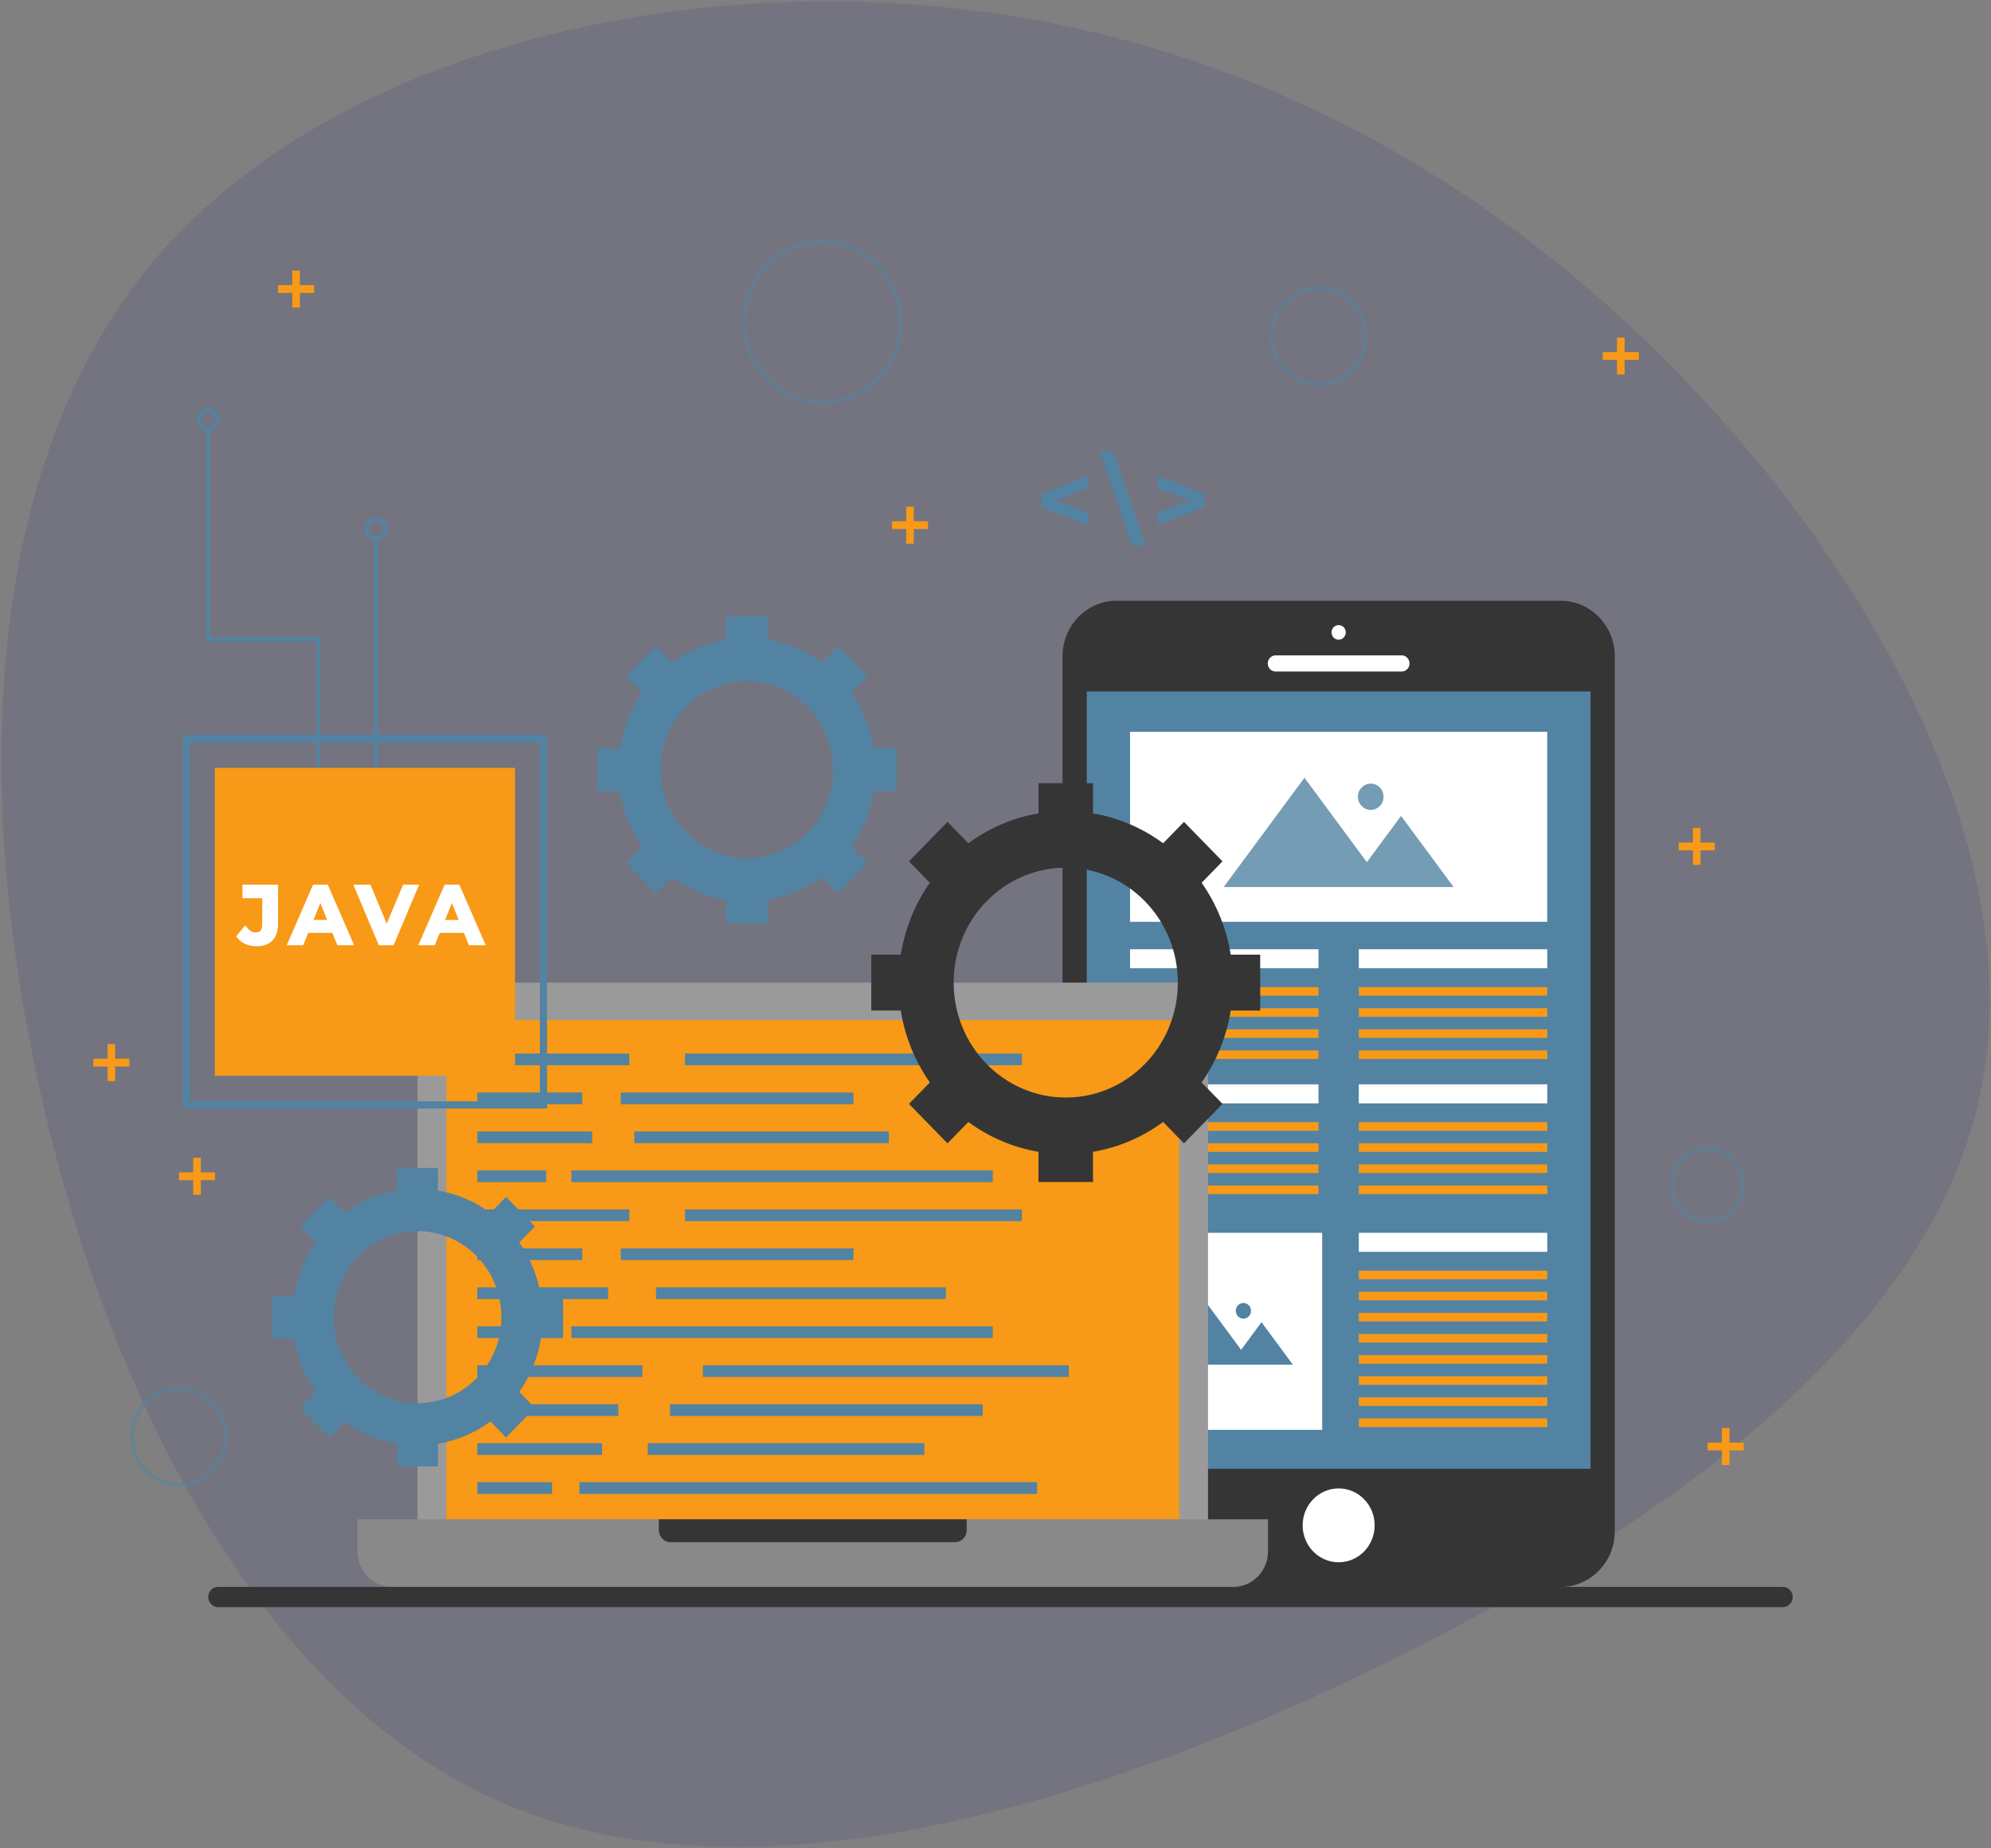 <?xml version="1.0" encoding="utf-8"?>
<!-- Generator: Adobe Illustrator 16.0.0, SVG Export Plug-In . SVG Version: 6.00 Build 0)  -->
<!DOCTYPE svg PUBLIC "-//W3C//DTD SVG 1.1//EN" "http://www.w3.org/Graphics/SVG/1.1/DTD/svg11.dtd">
<svg version="1.1" id="Layer_1" xmlns="http://www.w3.org/2000/svg" xmlns:xlink="http://www.w3.org/1999/xlink" x="0px" y="0px"
	 width="700px" height="650px" viewBox="0 0 700 650" enable-background="new 0 0 700 650" xml:space="preserve">
<rect x="0" y="0" width="700" height="650" fill="#808080" stroke="none"/>
<g>
	<path opacity="0.15" fill="#2B3182" d="M591.972,133.255c70.661,73.395,123.104,172.454,103.31,255.604
		c-19.807,83.149-112.407,149.88-215.704,199.669c-103.294,49.27-217.829,81.609-302.396,45.678
		C93.154,598.274,39.096,494.082,14.473,385.267C-10.15,276.461-5.33,162.512,54.077,91.68
		C114.033,20.847,228.557-7.38,330.258,2.366C432.479,12.122,521.334,59.86,591.972,133.255z"/>
	<path fill="#5283A2" d="M72.542,151.492v74.084h38.74v55.119h1.337v-56.488H73.877v-72.715c1.856-0.326,3.276-1.98,3.276-3.975
		c0-2.23-1.769-4.045-3.943-4.045c-2.176,0-3.945,1.814-3.945,4.045C69.265,149.512,70.686,151.166,72.542,151.492z M70.602,147.518
		c0-1.477,1.171-2.676,2.608-2.676s2.607,1.199,2.607,2.676c0,1.475-1.17,2.674-2.607,2.674S70.602,148.992,70.602,147.518z"/>
	<path fill="#5283A2" d="M128.302,186.004c0,1.994,1.418,3.648,3.274,3.975v90.717h1.337v-90.717
		c1.856-0.326,3.275-1.98,3.275-3.975c0-2.23-1.769-4.045-3.943-4.045S128.302,183.773,128.302,186.004z M129.636,186.004
		c0-1.477,1.172-2.676,2.609-2.676s2.608,1.199,2.608,2.676c0,1.475-1.171,2.674-2.608,2.674S129.636,187.479,129.636,186.004z"/>
	<path fill="#353535" d="M73.21,561.615c0,1.965,1.552,3.557,3.468,3.557h550.137c1.916,0,3.468-1.592,3.468-3.557l0,0
		c0-1.963-1.552-3.555-3.468-3.555H76.678C74.762,558.061,73.21,559.652,73.21,561.615L73.21,561.615z"/>
	<g>
		<g>
			<path fill="#353535" d="M567.721,538.586c0,10.709-8.544,19.475-18.988,19.475H392.554c-10.442,0-18.987-8.766-18.987-19.475
				V230.738c0-10.711,8.545-19.477,18.987-19.477h156.179c10.444,0,18.988,8.766,18.988,19.477V538.586z"/>
			<ellipse fill="#FFFFFF" cx="470.644" cy="536.414" rx="12.658" ry="12.986"/>
			<g>
				<path fill="#FFFFFF" d="M495.566,233.313c0,1.566-1.239,2.84-2.769,2.84H448.49c-1.529,0-2.769-1.273-2.769-2.84l0,0
					c0-1.57,1.239-2.842,2.769-2.842h44.308C494.327,230.471,495.566,231.742,495.566,233.313L495.566,233.313z"/>
				<ellipse fill="#FFFFFF" cx="470.644" cy="222.396" rx="2.507" ry="2.57"/>
			</g>
			<g>
				<rect x="382.074" y="243.16" fill="#5283A2" width="177.137" height="273.373"/>
			</g>
		</g>
		<g>
			<g>
				<g>
					<rect x="397.304" y="257.359" fill="#FFFFFF" width="146.68" height="66.811"/>
					<g opacity="0.8">
						<g>
							<polygon fill="#5283A2" points="458.624,273.502 480.562,303.201 492.585,286.922 511.063,311.934 487.009,311.934 
								474.106,311.934 430.228,311.934 							"/>
							<path fill="#5283A2" d="M477.42,280.197c0,2.551,2.015,4.619,4.499,4.619c2.491,0,4.506-2.068,4.506-4.619
								c0-2.555-2.015-4.623-4.506-4.623C479.435,275.574,477.42,277.643,477.42,280.197z"/>
						</g>
					</g>
				</g>
				<g>
					<g>
						<g>
							<g>
								<rect x="397.304" y="347.119" fill="#F89917" width="66.256" height="3.033"/>
								<rect x="397.304" y="354.543" fill="#F89917" width="66.256" height="3.033"/>
							</g>
							<g>
								<rect x="397.304" y="361.965" fill="#F89917" width="66.256" height="3.035"/>
								<rect x="397.304" y="369.389" fill="#F89917" width="66.256" height="3.033"/>
							</g>
						</g>
						<rect x="397.304" y="333.822" fill="#FFFFFF" width="66.256" height="6.68"/>
					</g>
					<g>
						<rect x="477.729" y="333.822" fill="#FFFFFF" width="66.255" height="6.68"/>
						<g>
							<g>
								<rect x="477.729" y="347.119" fill="#F89917" width="66.255" height="3.033"/>
								<rect x="477.729" y="354.543" fill="#F89917" width="66.255" height="3.033"/>
							</g>
							<g>
								<rect x="477.729" y="361.965" fill="#F89917" width="66.255" height="3.035"/>
								<rect x="477.729" y="369.389" fill="#F89917" width="66.255" height="3.033"/>
							</g>
						</g>
					</g>
				</g>
				<g>
					<g>
						<g>
							<g>
								<rect x="397.304" y="394.629" fill="#F89917" width="66.256" height="3.033"/>
								<rect x="397.304" y="402.053" fill="#F89917" width="66.256" height="3.033"/>
							</g>
							<g>
								<rect x="397.304" y="409.477" fill="#F89917" width="66.256" height="3.033"/>
								<rect x="397.304" y="416.9" fill="#F89917" width="66.256" height="3.033"/>
							</g>
						</g>
						<rect x="397.304" y="381.33" fill="#FFFFFF" width="66.256" height="6.682"/>
					</g>
					<g>
						<rect x="477.729" y="381.33" fill="#FFFFFF" width="66.255" height="6.682"/>
						<g>
							<g>
								<rect x="477.729" y="394.629" fill="#F89917" width="66.255" height="3.033"/>
								<rect x="477.729" y="402.053" fill="#F89917" width="66.255" height="3.033"/>
							</g>
							<g>
								<rect x="477.729" y="409.477" fill="#F89917" width="66.255" height="3.033"/>
								<rect x="477.729" y="416.9" fill="#F89917" width="66.255" height="3.033"/>
							</g>
						</g>
					</g>
				</g>
				<g>
					<rect x="397.304" y="433.543" fill="#FFFFFF" width="67.551" height="69.287"/>
					<g>
						<polygon fill="#5283A2" points="423.262,456.973 436.347,474.686 443.519,464.977 454.539,479.895 440.193,479.895 
							432.497,479.895 406.324,479.895 						"/>
						<path fill="#5283A2" d="M434.476,460.965c0,1.521,1.199,2.756,2.681,2.756c1.487,0,2.688-1.234,2.688-2.756
							c0-1.523-1.201-2.756-2.688-2.756C435.675,458.209,434.476,459.441,434.476,460.965z"/>
					</g>
				</g>
			</g>
			<g>
				<rect x="477.729" y="433.543" fill="#FFFFFF" width="66.255" height="6.682"/>
				<g>
					<g>
						<g>
							<rect x="477.729" y="446.842" fill="#F89917" width="66.255" height="3.033"/>
							<rect x="477.729" y="454.266" fill="#F89917" width="66.255" height="3.033"/>
						</g>
						<g>
							<rect x="477.729" y="461.689" fill="#F89917" width="66.255" height="3.033"/>
							<rect x="477.729" y="469.113" fill="#F89917" width="66.255" height="3.033"/>
						</g>
					</g>
					<g>
						<g>
							<rect x="477.729" y="476.537" fill="#F89917" width="66.255" height="3.033"/>
							<rect x="477.729" y="483.959" fill="#F89917" width="66.255" height="3.033"/>
						</g>
						<g>
							<rect x="477.729" y="491.383" fill="#F89917" width="66.255" height="3.035"/>
							<rect x="477.729" y="498.807" fill="#F89917" width="66.255" height="3.033"/>
						</g>
					</g>
				</g>
			</g>
		</g>
	</g>
	<g>
		<g>
			<g>
				<path fill="#9A9A9B" d="M424.719,536.572c0,5.957-4.751,10.832-10.557,10.832H157.357c-5.809,0-10.559-4.875-10.559-10.832
					V356.379c0-5.955,4.75-10.828,10.559-10.828h256.805c5.806,0,10.557,4.873,10.557,10.828V536.572z"/>
				<rect x="156.953" y="358.709" fill="#F89917" width="257.608" height="175.533"/>
			</g>
			<g>
				<path fill="#898989" d="M125.704,534.293v11.297c0,6.859,5.471,12.471,12.158,12.471h295.79c6.688,0,12.162-5.611,12.162-12.471
					v-11.297H125.704z"/>
				<path fill="#353535" d="M231.639,534.293v3.818c0,2.32,1.847,4.219,4.108,4.219H335.77c2.262,0,4.11-1.898,4.11-4.219v-3.818
					H231.639z"/>
			</g>
		</g>
		<g>
			<g>
				<g>
					<g>
						<rect x="167.807" y="370.502" fill="#5283A2" width="53.437" height="4.111"/>
						<rect x="240.835" y="370.502" fill="#5283A2" width="118.45" height="4.111"/>
					</g>
					<g>
						<rect x="167.807" y="384.205" fill="#5283A2" width="36.909" height="4.111"/>
						<rect x="218.248" y="384.205" fill="#5283A2" width="81.814" height="4.111"/>
					</g>
					<g>
						<rect x="167.807" y="397.908" fill="#5283A2" width="40.388" height="4.109"/>
						<rect x="223.003" y="397.908" fill="#5283A2" width="89.526" height="4.109"/>
					</g>
					<g>
						<rect x="167.807" y="411.609" fill="#5283A2" width="24.204" height="4.111"/>
						<rect x="200.886" y="411.609" fill="#5283A2" width="148.159" height="4.111"/>
					</g>
				</g>
				<g>
					<g>
						<rect x="167.807" y="425.313" fill="#5283A2" width="53.437" height="4.111"/>
						<rect x="240.835" y="425.313" fill="#5283A2" width="118.45" height="4.111"/>
					</g>
					<g>
						<rect x="167.807" y="439.016" fill="#5283A2" width="36.909" height="4.111"/>
						<rect x="218.248" y="439.016" fill="#5283A2" width="81.814" height="4.111"/>
					</g>
					<g>
						<rect x="167.807" y="452.719" fill="#5283A2" width="45.98" height="4.109"/>
						<rect x="230.646" y="452.719" fill="#5283A2" width="101.922" height="4.109"/>
					</g>
					<g>
						<rect x="167.807" y="466.42" fill="#5283A2" width="24.204" height="4.111"/>
						<rect x="200.886" y="466.42" fill="#5283A2" width="148.159" height="4.111"/>
					</g>
				</g>
				<g>
					<g>
						<rect x="167.807" y="480.123" fill="#5283A2" width="58.033" height="4.111"/>
						<rect x="247.119" y="480.123" fill="#5283A2" width="128.646" height="4.111"/>
					</g>
					<g>
						<rect x="167.807" y="493.826" fill="#5283A2" width="49.585" height="4.109"/>
						<rect x="235.57" y="493.826" fill="#5283A2" width="109.912" height="4.109"/>
					</g>
					<g>
						<rect x="167.807" y="507.527" fill="#5283A2" width="43.862" height="4.111"/>
						<rect x="227.752" y="507.527" fill="#5283A2" width="97.232" height="4.111"/>
					</g>
					<g>
						<rect x="167.807" y="521.23" fill="#5283A2" width="26.287" height="4.111"/>
						<rect x="203.732" y="521.23" fill="#5283A2" width="160.908" height="4.111"/>
					</g>
				</g>
			</g>
		</g>
	</g>
	<path fill="#5283A2" d="M103.393,470.559c1.114,6.979,3.792,13.416,7.649,18.928l-5.489,5.633l10.134,10.395l5.493-5.631
		c5.374,3.957,11.647,6.705,18.453,7.848v7.957h14.335v-7.957c6.804-1.143,13.077-3.891,18.455-7.848l5.487,5.631l10.138-10.395
		l-5.489-5.631c3.857-5.514,6.533-11.951,7.649-18.93h7.759v-14.703h-7.759c-1.114-6.98-3.792-13.418-7.649-18.93l5.489-5.631
		l-10.138-10.396l-5.487,5.631c-5.376-3.959-11.649-6.705-18.455-7.848v-7.957h-14.335v7.957
		c-6.806,1.143-13.081,3.889-18.457,7.848l-5.489-5.631l-10.134,10.396l5.489,5.631c-3.857,5.512-6.535,11.949-7.649,18.93h-7.759
		v14.703H103.393z M117.309,463.205c0-16.705,13.203-30.25,29.492-30.25c16.288,0,29.491,13.545,29.491,30.25
		c0,16.707-13.203,30.25-29.491,30.25C130.512,493.455,117.309,479.912,117.309,463.205z"/>
	<path fill="#353535" d="M316.693,355.373c1.491,9.328,5.069,17.928,10.224,25.295l-7.337,7.523l13.542,13.891l7.339-7.523
		c7.181,5.287,15.564,8.957,24.657,10.486v10.633h19.154v-10.633c9.092-1.529,17.476-5.199,24.658-10.486l7.337,7.523l13.544-13.891
		l-7.336-7.523c5.154-7.367,8.732-15.967,10.223-25.295h10.366v-19.646h-10.366c-1.49-9.326-5.066-17.926-10.223-25.293l7.336-7.525
		l-13.544-13.891l-7.335,7.525c-7.183-5.289-15.568-8.959-24.66-10.488v-10.631h-19.154v10.631
		c-9.093,1.529-17.479,5.199-24.661,10.488l-7.335-7.525l-13.542,13.891l7.335,7.525c-5.154,7.367-8.73,15.967-10.222,25.293
		h-10.366v19.646H316.693z M335.289,345.551c0-22.324,17.643-40.422,39.407-40.422c21.763,0,39.406,18.098,39.406,40.422
		c0,22.322-17.644,40.418-39.406,40.418C352.932,385.969,335.289,367.873,335.289,345.551z"/>
	<path fill="#5283A2" d="M217.971,278.252c1.144,7.178,3.899,13.799,7.867,19.467l-5.649,5.795l10.428,10.693l5.647-5.793
		c5.527,4.07,11.982,6.896,18.98,8.072v8.186h14.746v-8.186c6.998-1.176,13.453-4.002,18.982-8.072l5.644,5.793l10.428-10.693
		l-5.646-5.793c3.969-5.67,6.72-12.291,7.868-19.469h7.98v-15.125h-7.98c-1.145-7.178-3.897-13.801-7.866-19.469l5.645-5.793
		l-10.428-10.693l-5.644,5.793c-5.529-4.072-11.984-6.896-18.982-8.074v-8.184h-14.746v8.184
		c-6.998,1.178-13.453,4.002-18.982,8.074l-5.646-5.793l-10.426,10.693l5.646,5.793c-3.968,5.668-6.722,12.291-7.865,19.469h-7.98
		v15.125H217.971z M232.284,270.688c0-17.184,13.58-31.115,30.335-31.115c16.753,0,30.333,13.932,30.333,31.115
		c0,17.188-13.58,31.115-30.333,31.115C245.864,301.803,232.284,287.875,232.284,270.688z"/>
	<g>
		<g>
			<g>
				<g>
					<g>
						<path fill="#5283A2" d="M192.323,389.842H64.277V258.5h128.046V389.842z M66.783,387.271h123.034V261.07H66.783V387.271z"/>
					</g>
				</g>
			</g>
		</g>
		<rect x="75.518" y="270.029" fill="#F89917" width="105.565" height="108.283"/>
		<g>
			<g>
				<path fill="#FFFFFF" stroke="#FFFFFF" stroke-miterlimit="10" d="M86.43,331.503c-1.122-0.512-2.041-1.241-2.757-2.189
					l2.544-3.132c1.075,1.489,2.3,2.233,3.676,2.233c1.866,0,2.799-1.121,2.799-3.364v-9.657h-6.955v-3.77h11.508v13.166
					c0,2.494-0.604,4.364-1.81,5.611c-1.207,1.247-2.979,1.87-5.315,1.87C88.78,332.271,87.551,332.016,86.43,331.503z"/>
				<path fill="#FFFFFF" stroke="#FFFFFF" stroke-miterlimit="10" d="M117.204,327.574h-9.189l-1.753,4.35h-4.693l8.821-20.3h4.524
					l8.849,20.3h-4.806L117.204,327.574z M115.762,324.007l-3.139-7.772l-3.138,7.772H115.762z"/>
				<path fill="#FFFFFF" stroke="#FFFFFF" stroke-miterlimit="10" d="M146.607,311.624l-8.566,20.3h-4.523l-8.539-20.3h4.948
					l6.022,14.5l6.106-14.5H146.607z"/>
				<path fill="#FFFFFF" stroke="#FFFFFF" stroke-miterlimit="10" d="M163.459,327.574h-9.189l-1.753,4.35h-4.693l8.821-20.3h4.524
					l8.849,20.3h-4.806L163.459,327.574z M162.017,324.007l-3.139-7.772l-3.138,7.772H162.017z"/>
			</g>
		</g>
	</g>
	<g>
		<g>
			<path fill="#5283A2" d="M407.114,167.348l16.34,6.373v4.576l-16.34,6.373v-4.4l11.431-4.26l-11.431-4.297V167.348z"/>
			<path fill="#5283A2" d="M402.722,191.854h-4.772l-11.325-33.166h4.771L402.722,191.854z"/>
			<path fill="#5283A2" d="M382.573,167.348v4.365l-11.431,4.297l11.431,4.26v4.4l-16.339-6.373v-4.576L382.573,167.348z"/>
		</g>
	</g>
	<polygon fill="#F89917" points="313.588,183.311 318.598,183.311 318.598,178.172 321.27,178.172 321.27,183.311 326.279,183.311 
		326.279,186.051 321.27,186.051 321.27,191.189 318.598,191.189 318.598,186.051 313.588,186.051 	"/>
	<polygon fill="#F89917" points="97.753,100.273 102.763,100.273 102.763,95.137 105.435,95.137 105.435,100.273 110.444,100.273 
		110.444,103.016 105.435,103.016 105.435,108.152 102.763,108.152 102.763,103.016 97.753,103.016 	"/>
	<polygon fill="#F89917" points="32.808,372.311 37.817,372.311 37.817,367.172 40.489,367.172 40.489,372.311 45.499,372.311 
		45.499,375.051 40.489,375.051 40.489,380.189 37.817,380.189 37.817,375.051 32.808,375.051 	"/>
	<polygon fill="#F89917" points="563.501,123.822 568.511,123.822 568.511,118.684 571.183,118.684 571.183,123.822 
		576.192,123.822 576.192,126.563 571.183,126.563 571.183,131.701 568.511,131.701 568.511,126.563 563.501,126.563 	"/>
	<polygon fill="#F89917" points="590.193,296.293 595.203,296.293 595.203,291.154 597.875,291.154 597.875,296.293 
		602.885,296.293 602.885,299.033 597.875,299.033 597.875,304.172 595.203,304.172 595.203,299.033 590.193,299.033 	"/>
	<polygon fill="#F89917" points="62.92,412.295 67.93,412.295 67.93,407.156 70.602,407.156 70.602,412.295 75.611,412.295 
		75.611,415.035 70.602,415.035 70.602,420.174 67.93,420.174 67.93,415.035 62.92,415.035 	"/>
	<polygon fill="#F89917" points="600.373,507.311 605.383,507.311 605.383,502.172 608.055,502.172 608.055,507.311 
		613.064,507.311 613.064,510.051 608.055,510.051 608.055,515.189 605.383,515.189 605.383,510.051 600.373,510.051 	"/>
	<g opacity="0.5">
		<g>
			<g>
				<path fill="#5283A2" d="M45.777,505.258c0-9.693,7.688-17.58,17.141-17.58s17.144,7.887,17.144,17.58
					c0,9.697-7.691,17.584-17.144,17.584S45.777,514.955,45.777,505.258z M47.113,505.258c0,8.943,7.092,16.213,15.805,16.213
					c8.718,0,15.807-7.27,15.807-16.213c0-8.938-7.089-16.211-15.807-16.211C54.205,489.047,47.113,496.32,47.113,505.258z"/>
			</g>
			<g>
				<path fill="#5283A2" d="M260.941,113.25c0-15.949,12.649-28.924,28.199-28.924c15.547,0,28.196,12.975,28.196,28.924
					c0,15.947-12.649,28.922-28.196,28.922C273.591,142.172,260.941,129.197,260.941,113.25z M262.278,113.25
					c0,15.193,12.05,27.553,26.862,27.553S316,128.443,316,113.25s-12.047-27.553-26.859-27.553S262.278,98.057,262.278,113.25z"/>
			</g>
			<g>
				<path fill="#5283A2" d="M446.418,118.188c0-9.695,7.689-17.582,17.142-17.582s17.143,7.887,17.143,17.582
					s-7.69,17.584-17.143,17.584S446.418,127.883,446.418,118.188z M447.753,118.188c0,8.939,7.093,16.213,15.807,16.213
					c8.715,0,15.807-7.273,15.807-16.213s-7.092-16.213-15.807-16.213C454.846,101.975,447.753,109.248,447.753,118.188z"/>
			</g>
			<g>
				<path fill="#5283A2" d="M587.202,416.662c0-7.438,5.899-13.49,13.152-13.49s13.151,6.053,13.151,13.49
					c0,7.439-5.898,13.494-13.151,13.494S587.202,424.102,587.202,416.662z M588.537,416.662c0,6.686,5.301,12.123,11.817,12.123
					c6.516,0,11.817-5.438,11.817-12.123c0-6.682-5.302-12.121-11.817-12.121C593.838,404.541,588.537,409.98,588.537,416.662z"/>
			</g>
		</g>
	</g>
</g>
</svg>
